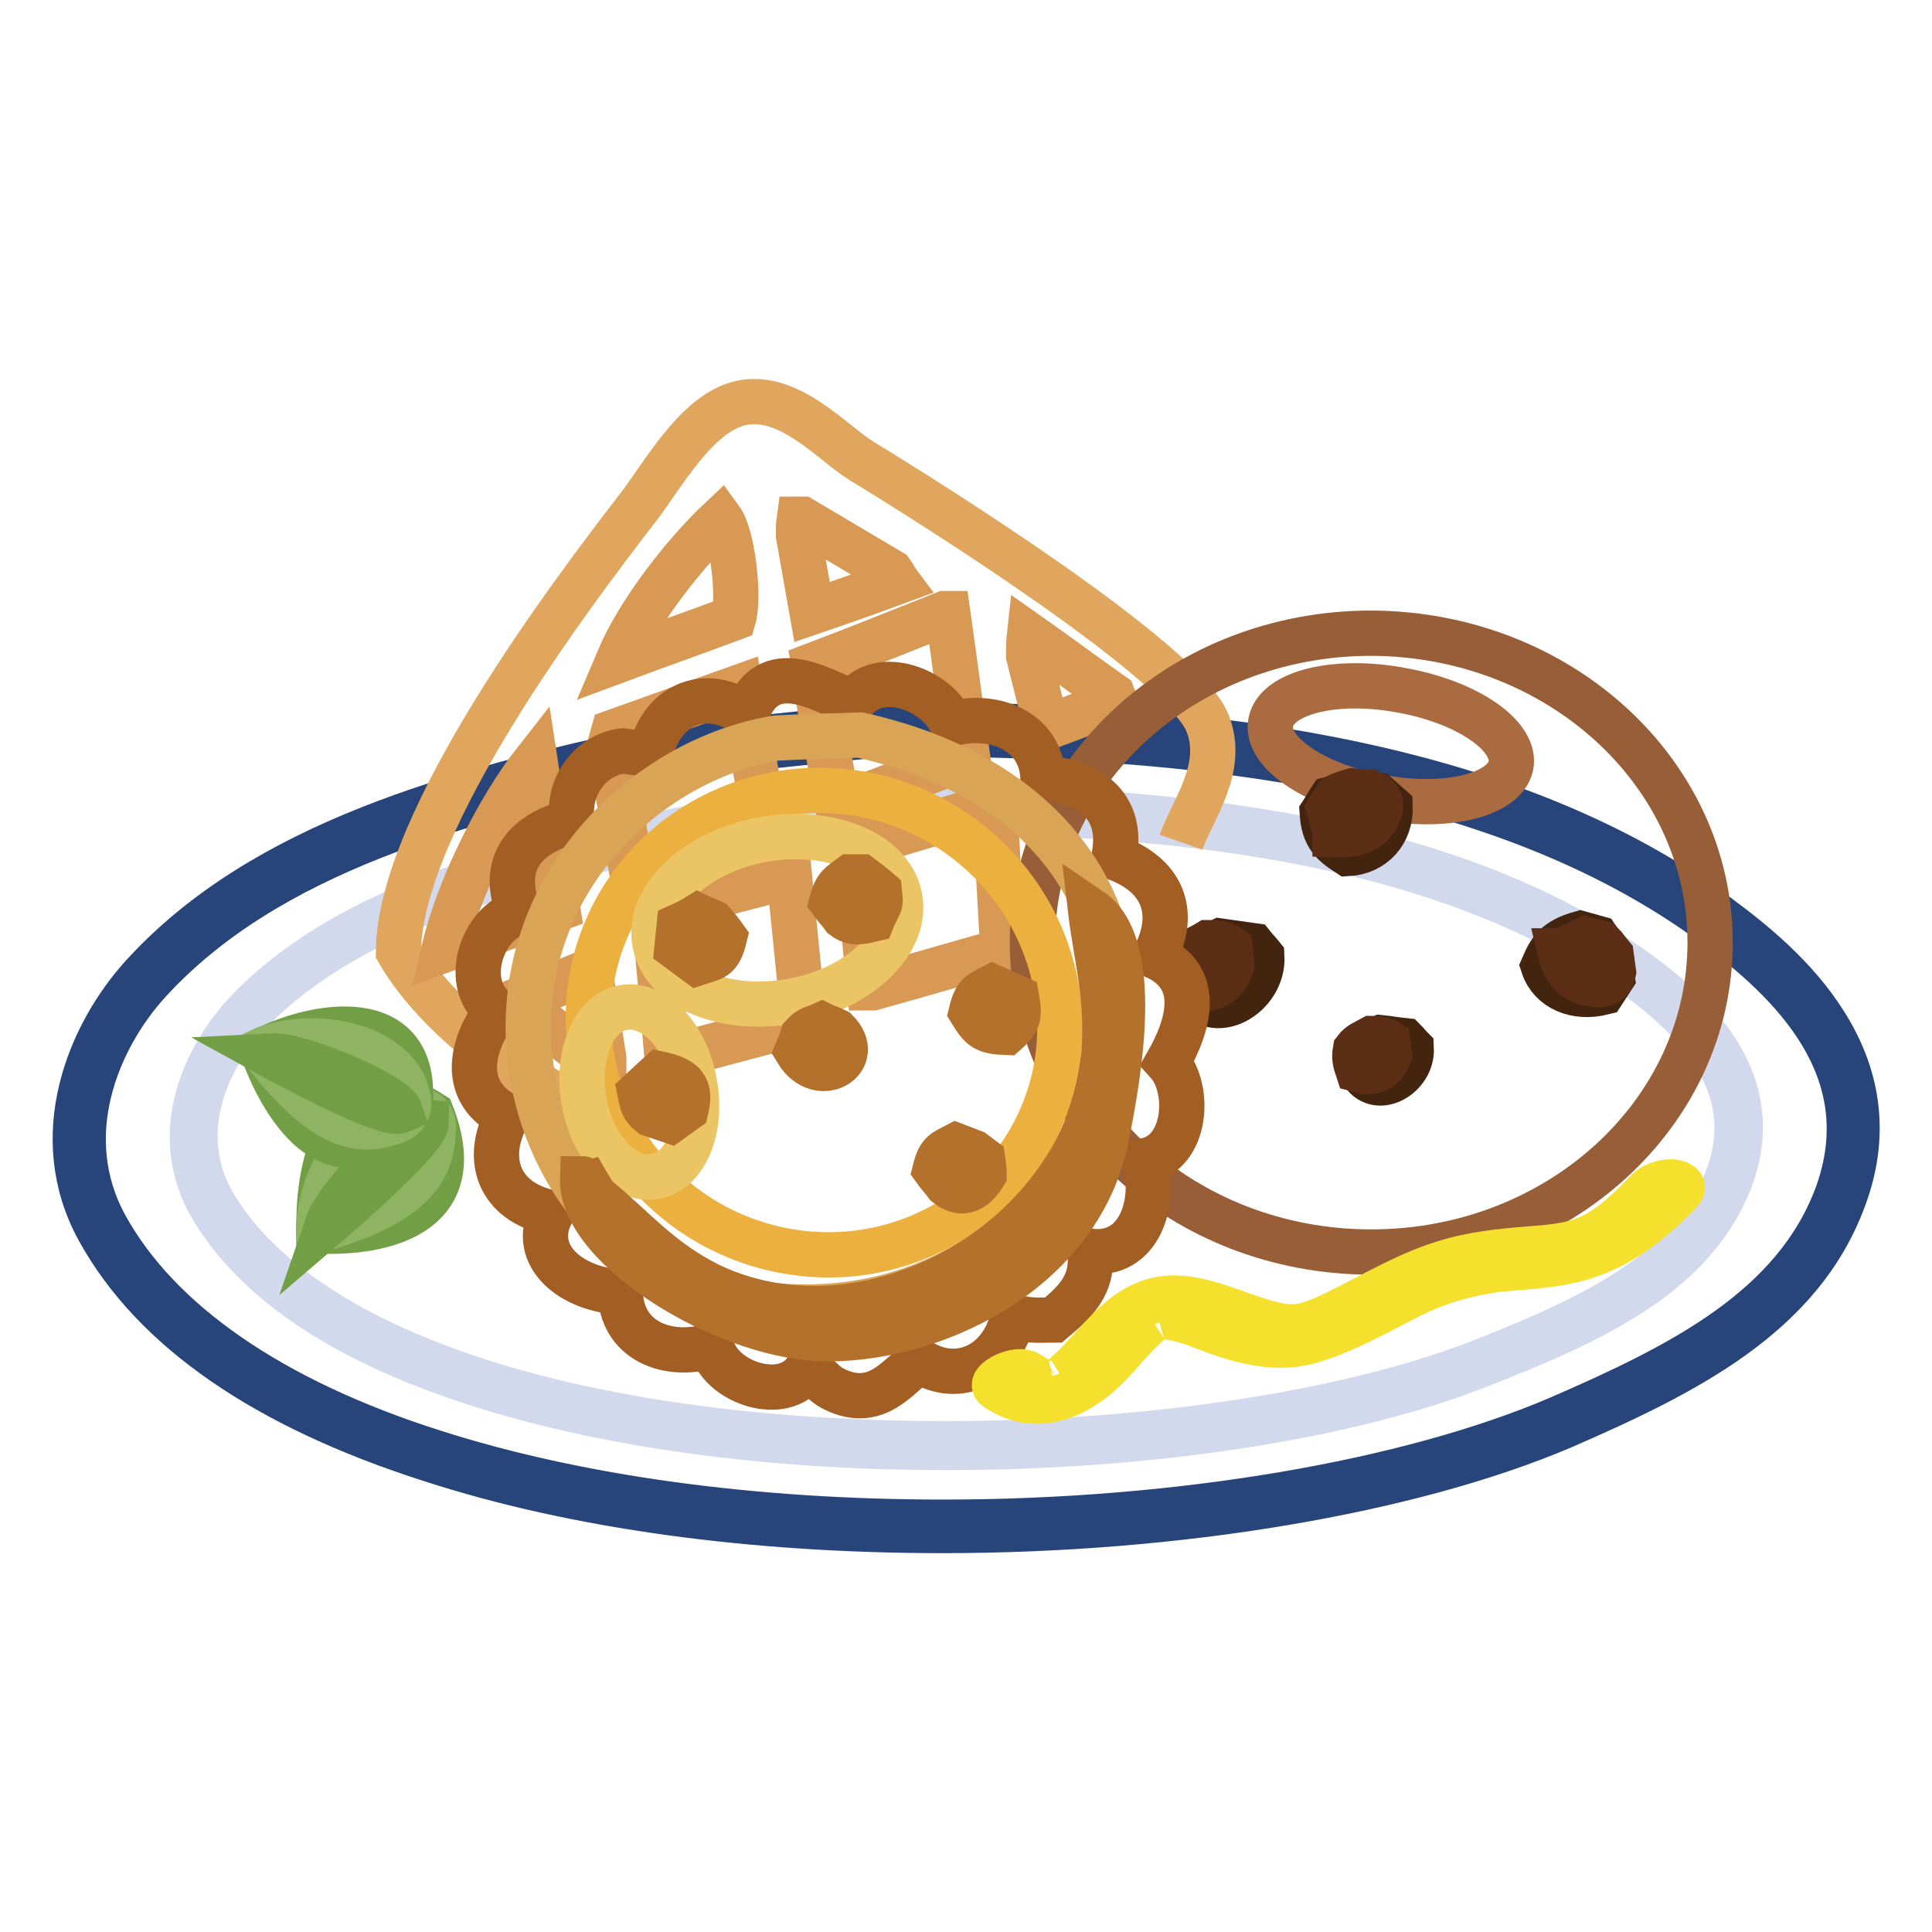 <?xml version="1.0" encoding="utf-8"?>
<!-- Svg Vector Icons : http://www.onlinewebfonts.com/icon -->
<!DOCTYPE svg PUBLIC "-//W3C//DTD SVG 1.1//EN" "http://www.w3.org/Graphics/SVG/1.1/DTD/svg11.dtd">
<svg version="1.1" xmlns="http://www.w3.org/2000/svg" xmlns:xlink="http://www.w3.org/1999/xlink" x="0px" y="0px" viewBox="0 0 256 256" enable-background="new 0 0 256 256" xml:space="preserve">
<g> <path stroke-width="6" fill-opacity="0" stroke="#ced4e8"  d="M115.9,96.8c45-0.8,84.6,5.5,111.3,25.1c8.8,6.5,23.2,18.7,16.6,36.7c-5.9,15.9-22.2,23.5-36.9,29.9 C155.2,210.7,39,208.7,13.6,162.8c-6.9-12.4-1.1-25.5,5.7-33c15.7-17.3,40.6-24.1,66.8-29.9C96,98.9,106,97.8,115.9,96.8z"/> <path stroke-width="6" fill-opacity="0" stroke="#27457b"  d="M124.9,202.8c-25.3,0-48.7-3.2-67.8-9.4c-21.9-7-36.7-17.2-44-30.4c-6.9-12.5-1.2-26,5.8-33.7 c16-17.6,41.9-24.5,67.1-30l0.1,0l29.9-3.1c2.4,0,4.8-0.1,7.2-0.1c47.1,0,81.2,8.3,104.4,25.3c4.6,3.4,10.3,8,14.2,14.2 c4.7,7.4,5.5,15.2,2.5,23.2c-5.7,15.5-20.9,23.1-37.2,30.2C186.9,197.6,156.2,202.8,124.9,202.8z M86.1,100.5 c-25,5.5-50.7,12.3-66.5,29.7c-6.7,7.4-12.2,20.3-5.6,32.3c7,12.7,22,23.1,43.4,29.9c19,6.1,42.4,9.3,67.6,9.3 c31.2,0,61.7-5.2,81.7-13.8c16.1-7,31.1-14.5,36.7-29.5c6.2-16.9-6.4-28.6-16.4-36c-23-16.9-57-25.1-103.9-25.1 c-2.3,0-4.7,0-7.1,0.1L86.1,100.5z"/> <path stroke-width="6" fill-opacity="0" stroke="#f2f3f9"  d="M117.5,107.4c39.2-0.6,73.7,4.4,97,20.1c7.7,5.2,20.2,14.9,14.4,29.3c-5.1,12.7-19.3,18.8-32.2,23.8 c-45,17.8-146.2,16.2-168.3-20.5c-6-9.9-1-20.4,5-26.3c13.7-13.8,35.4-19.3,58.2-23.8L117.5,107.4z"/> <path stroke-width="6" fill-opacity="0" stroke="#d3d9ec"  d="M125.3,191.8c-22,0-42.4-2.6-59-7.5c-19-5.6-31.8-13.7-38.1-24.1c-6-9.9-1-20.5,5-26.6 c13.8-14,36.4-19.5,58.3-23.9l26-2.5c2.1,0,4.2-0.1,6.3-0.1c41,0,70.7,6.6,90.8,20.1c8.9,6,20.1,15.6,14.5,29.5 c-5,12.3-18.1,18.3-32.3,23.9C179.3,187.7,152.6,191.8,125.3,191.8z M123.7,107.5c-2,0-4.1,0-6.2,0l-26,2.5 c-21.8,4.4-44.3,9.8-58.1,23.8c-5.9,6-10.8,16.4-4.9,26.1c6.2,10.2,19.3,18.5,37.9,24c16.6,4.9,37,7.4,58.9,7.4 c27.2,0,53.8-4.1,71.3-11c14.1-5.6,27.2-11.6,32.1-23.7c5.5-13.6-5.6-23.1-14.4-29C194.2,114.1,164.6,107.5,123.7,107.5 L123.7,107.5z"/> <path stroke-width="6" fill-opacity="0" stroke="#e0a65d"  d="M81.6,149.8c-10.1-5.5-23-13.7-28.8-23.7c0.1-17.4,23.3-47.9,31.7-58.8c3.4-4.4,7.8-12.6,13.7-13.9 c6.4-1.4,12.2,5.4,16,7.7c9.2,5.6,42.5,26.5,45.8,34.7c2.4,6-2,11.5-3.5,15.8"/> <path stroke-width="6" fill-opacity="0" stroke="#d89954"  d="M58.8,125.9c5-1.8,10.1-3.7,15.1-5.5c-1-6.5-2-13-3-19.5C66.1,107,60.8,117.5,58.8,125.9z M68.2,132.7 c3.7,2.8,7.3,5.5,11,8.3c0.3-0.1,0.5-0.3,0.8-0.4l0-0.4c-0.6-3.8-1.2-7.6-1.8-11.4c-0.1,0-0.3,0-0.4,0 C74.7,130.1,71.4,131.4,68.2,132.7L68.2,132.7z M81.9,87.5c5.1-1.9,10.2-3.7,15.3-5.6c0.8-2.8-0.1-10.9-1.7-13.1 C90.7,73.3,84.6,81.1,81.9,87.5z M80.8,98.8c1,5.9,2,11.8,3.1,17.7c5.9-2.1,11.8-4.3,17.7-6.4c-1.2-6.4-2.3-12.7-3.5-19.1 c-5.6,2-11.2,4-16.8,6L80.8,98.8z M105.8,70.9c0.6,3.4,1.2,6.8,1.8,10.2c3.8-1.3,7.5-2.6,11.3-4c-0.3-0.4-0.5-0.9-0.8-1.3 c-3.9-2.3-7.9-4.7-11.8-7c-0.1,0-0.3,0-0.4,0C105.8,69.5,105.8,70.2,105.8,70.9z M107.9,89.5c1,5.8,2.1,11.5,3.1,17.2 c0.1,0,0.3,0,0.4,0c5.6-2.1,11.2-4.3,16.8-6.4c-0.9-6.3-1.7-12.7-2.6-19c-0.1,0-0.3,0-0.4,0c-5.8,2.3-11.5,4.6-17.3,6.8 C108,88.6,107.9,89,107.9,89.5L107.9,89.5z M136.3,86.9c0.8,3.2,1.6,6.4,2.4,9.5c3-1.1,6-2.3,9.1-3.4c-0.1-0.3-0.3-0.6-0.4-0.9 c-3.7-2.6-7.3-5.3-11-7.9C136.3,85.1,136.3,86,136.3,86.9z M86.8,122.3c0.5,6,1.1,11.9,1.6,17.9l18.1-4.8 c-0.6-6.4-1.3-12.9-1.9-19.3c-5.7,1.5-11.5,3-17.2,4.4C87.2,121.1,87,121.7,86.8,122.3L86.8,122.3z M113.5,113.4 c0.6,5.8,1.1,11.6,1.7,17.5c0.1,0,0.3,0,0.4,0c5.8-1.6,11.5-3.3,17.3-4.9c-0.4-6.4-0.7-12.8-1.1-19.2c-0.1,0-0.3,0-0.4,0l-17.8,5.3 L113.5,113.4z"/> <path stroke-width="6" fill-opacity="0" stroke="#985e37"  d="M226.6,124.9c0,22.6-20.1,41-44.9,41c-24.8,0-44.9-18.3-44.9-41s20.1-41,44.9-41 C206.5,84,226.6,102.3,226.6,124.9L226.6,124.9z"/> <path stroke-width="6" fill-opacity="0" stroke="#aa6b41"  d="M200.2,101.5c-0.9,3.9-8.7,5.8-17.5,4.1c-8.8-1.6-15.2-6.1-14.3-10c0.9-3.9,8.7-5.8,17.5-4.1 C194.6,93.1,201,97.6,200.2,101.5z"/> <path stroke-width="6" fill-opacity="0" stroke="#43250f"  d="M178.6,105.1c1.3,0.1,2.6,0.2,3.9,0.3l1.7,1.5c0.1,3.4-2.2,6-5.6,6.2c-2-1.3-3.2-2.3-3.4-5.4 c0.4-0.6,0.7-1.2,1.1-1.8C177.1,105.7,177.8,105.4,178.6,105.1L178.6,105.1z M161.7,124.7c1.4,0.2,2.9,0.4,4.3,0.6 c0.4,0.5,0.8,0.9,1.2,1.4c0.3,5.3-6.6,9.2-9.3,4.3c-0.9-1.1-1-2.2-0.6-3.7C158.6,125.8,159.9,125.6,161.7,124.7z"/> <path stroke-width="6" fill-opacity="0" stroke="#5c2e16"  d="M179.2,104.8c0.8,0.1,1.6,0.2,2.4,0.2c1.1,0.5,1.7,1.4,1.1,2.7c-0.8,2.1-2.5,3-5.8,2.9v-0.5 c-0.3-1-0.5-1.9-0.8-2.9c0.4-0.6,0.7-1.1,1.1-1.7C177.8,105.2,178.5,105,179.2,104.8L179.2,104.8z M160.1,124.9 c1.4,0,2.2,0.2,2.9,0.7c0.1,0.8,0.2,1.6,0.2,2.4c-0.8,1.9-1.8,3.1-4.5,3.1c-0.5-0.2-0.9-0.3-1.4-0.5c-0.4-1.3-0.7-2.1-0.5-3.6 C157.8,125.9,158.8,125.7,160.1,124.9z"/> <path stroke-width="6" fill-opacity="0" stroke="#43250f"  d="M183,137.5c1,0.1,2.1,0.3,3.1,0.4c0.3,0.3,0.6,0.7,0.9,1c0.2,3.7-4.7,6.5-6.6,3c-0.6-0.8-0.7-1.5-0.4-2.6 C180.7,138.3,181.7,138.1,183,137.5z"/> <path stroke-width="6" fill-opacity="0" stroke="#5c2e16"  d="M181.8,137.6c1,0,1.5,0.1,2.1,0.5c0.1,0.6,0.1,1.1,0.2,1.7c-0.6,1.4-1.3,2.2-3.2,2.2 c-0.3-0.1-0.6-0.2-1-0.3c-0.3-0.9-0.5-1.5-0.3-2.6C180.2,138.3,180.9,138.1,181.8,137.6z"/> <path stroke-width="6" fill-opacity="0" stroke="#43250f"  d="M212.9,126.1c0.2,1.2,0.5,2.4,0.7,3.5c-0.4,0.6-0.8,1.3-1.2,1.9c-3.6,0.9-6.9-0.5-7.9-3.5 c0.9-2.1,1.7-3.4,4.9-4.3c0.7,0.2,1.5,0.4,2.2,0.6C212,124.9,212.4,125.5,212.9,126.1L212.9,126.1z"/> <path stroke-width="6" fill-opacity="0" stroke="#5c2e16"  d="M213.5,126.6c0.1,0.7,0.2,1.4,0.3,2.2c-0.2,1.1-1,1.9-2.6,1.6c-2.4-0.2-3.8-1.5-4.5-4.4 c0.2,0,0.3-0.1,0.5-0.1c1-0.5,1.9-0.9,2.9-1.4c0.7,0.2,1.4,0.3,2.1,0.5C212.6,125.4,213,126,213.5,126.6z"/> <path stroke-width="6" fill-opacity="0" stroke="#a35e24"  d="M134.2,174.5c-1.3,6.1-7.1,9.2-12.4,5.8c-2.8,2-5.6,6.5-11.2,3.8c-2.1-1-1.9-2.3-4.1-2.1 c-3.3,3.9-11.3,0.9-12.2-3.7c-5.9,1.8-12-0.7-12.1-7.1c-6.4-0.3-12.1-4.8-9.1-10.5c-7-1.4-9-7.1-5.9-12.8c-6.1-3.1-5-9.2-1.4-14 c-4.7-3.4-2-11.7,3-13c-2.8-6.7,1.2-10.7,7-12c-0.7-5,2.7-8.9,6.7-9.4l3.7,0.5c1.2-6.4,7.2-9.3,12.7-5.3c2.8-8,10-3.2,14.1-1.6 c3.5-4.9,11.4-1.5,13.1,2.8c5.7-1.5,11.8,1,12.1,7.1c6.7,0.7,10.7,4.1,9.4,10.6c6.3,2.2,8.5,7.1,5.4,13.1c6.3,2.8,4.6,9,1.7,14.1 c3.1,3.4,2.6,12-3,13c1.5,5.4-0.6,12.8-7.3,12c0.6,4.6-2.2,6.9-4.8,9.1C137.9,174.9,136.9,175.1,134.2,174.5L134.2,174.5z"/> <path stroke-width="6" fill-opacity="0" stroke="#daa456"  d="M114,97.4c-3.7,0.1-7.4,0.2-11.2,0.4c-11.2,1.9-21.9,9.3-27.8,19.6c-13.4,23.2,1.4,54,28.9,55.7 C150.1,175.9,169.5,109.9,114,97.4z"/> <path stroke-width="6" fill-opacity="0" stroke="#ebb03e"  d="M139.7,142.8c-3.8,16.5-20.5,26.6-37.3,22.6c-16.8-4-27.4-20.7-23.7-37.2c3.8-16.5,20.5-26.6,37.3-22.6 C132.8,109.7,143.4,126.3,139.7,142.8z"/> <path stroke-width="6" fill-opacity="0" stroke="#ebc564"  d="M119.2,118.8c1.2,5.9-5.1,12.1-14,13.8c-9,1.7-17.2-1.6-18.4-7.5c-1.2-5.9,5.1-12.1,14-13.8 C109.7,109.6,118,112.9,119.2,118.8z M82.6,133.5c4-0.7,8.3,3.7,9.4,9.9c1.2,6.2-1.2,11.8-5.2,12.5c-4,0.7-8.3-3.7-9.4-9.9 C76.3,139.8,78.6,134.2,82.6,133.5L82.6,133.5z"/> <path stroke-width="6" fill-opacity="0" stroke="#b3712c"  d="M114.1,116.2c0.8,0.6,1.6,1.2,2.4,1.9c0.1,1.1,0.3,1.4-0.2,2.2c-0.2,0.5-0.5,1-0.7,1.5 c-1.3,0.3-2.5,0.7-3.8-0.3c-0.5-0.7-1.1-1.3-1.6-2c0.6-2.2,1.2-2.3,2.5-3.3C113.2,116.2,113.6,116.2,114.1,116.2z M144.5,120.6 c6.8,4.6,3.8,21.6,2.1,30.1c-3.4,17.1-21.6,26.5-36.6,26.7c-13.2,0.2-33.1-11.9-32.8-21.2c0.1,0,0.2,0.1,0.3,0.1 c0.4,0.7,0.9,1.4,1.3,2.2c4.9,3.9,8.5,8.5,15.2,11.8c21.7,10.4,50.8-6.8,52.3-31.1C146.8,131.8,145.2,126.6,144.5,120.6z  M92.5,121.4c0.6,0.3,1.3,0.5,1.9,0.8c0.6,0.7,1.1,1.3,1.6,2c-0.7,2.9-1.5,2.7-3.6,3.4l-2.7-2c0.1-1,0.2-1.9,0.3-2.9 C90.9,122.3,91.7,121.9,92.5,121.4z"/> <path stroke-width="6" fill-opacity="0" stroke="#b3712c"  d="M131.5,130.8c1.1,0.5,2.1,0.9,3.2,1.4c0.4,2.3,0.4,3-1.4,4.6c-2.8-0.1-3.3-0.6-4.6-2.7 C129.3,131.6,130,131.6,131.5,130.8z M108.9,135.8c0.6,0.3,1.3,0.5,1.9,0.8c3.8,3.8-2.3,7.5-5.2,2.7c0.3-0.7,0.6-1.4,0.8-2.1 C107.3,136.2,107.8,136.3,108.9,135.8z M87.4,142.3c3.3,0.7,4.2,1.8,3.5,4.7c-0.7,0.5-1.4,1-2.1,1.5c-0.9-0.3-1.7-0.6-2.6-0.9 c-1.2-1-1.1-1.5-1.4-2.9L87.4,142.3L87.4,142.3z M126.7,151.8c0.8,0.3,1.5,0.6,2.3,0.9c0.4,0.3,0.8,0.6,1.2,0.9 c0.1,0.7,0.2,1.3,0.2,2c-1,1.6-2.6,3.2-4.9,1.4c-0.5-0.7-1.1-1.3-1.6-2C124.5,152.6,125.2,152.6,126.7,151.8L126.7,151.8z"/> <path stroke-width="6" fill-opacity="0" stroke="#729f45"  d="M42.3,163.1c0,0,21.6,1.7,14.9-15.5C45.7,140.2,41.9,153.9,42.3,163.1z"/> <path stroke-width="6" fill-opacity="0" stroke="#8db363"  d="M42.2,163c0,0-0.1-4.9,3.3-10.2c3.5-5.3,7.2-6.1,8.6-6c1.4,0.1,3.7,0.3,3.3,3.4 C57.1,153.3,56.8,158.9,42.2,163z"/> <path stroke-width="6" fill-opacity="0" stroke="#729f45"  d="M43.4,162.2c0,0,13.1-11.2,13.1-13.5C54.4,148.5,44.7,158.4,43.4,162.2z M34.8,139.2c0,0,7,21.5,19.4,8.3 C56.2,133.5,42.7,135.2,34.8,139.2z"/> <path stroke-width="6" fill-opacity="0" stroke="#8db363"  d="M34.8,139.1c0,0,4.3-2,10.3-0.8c6,1.2,8.1,4.5,8.6,5.9c0.5,1.4,1.2,3.6-1.7,4.5 C49.2,149.5,44.1,151.5,34.8,139.1z"/> <path stroke-width="6" fill-opacity="0" stroke="#729f45"  d="M36,139.9c0,0,14.9,8.2,17,7.3C52.3,145.1,39.8,139.7,36,139.9z"/> <path stroke-width="6" fill-opacity="0" stroke="#f5e02e"  d="M132,183.9c5.5,3.8,11.3,0.9,15.3-3.4c1.8-1.9,3.4-4.1,5.6-5.7c0.1-0.1,1-0.5,0.6-0.4c0.6-0.2-0.4,0,0.6,0 c0.4,0,0.8,0.1,1.2,0.2c2,0.3,4,1.2,5.9,1.9c4,1.4,8.2,2.4,12.4,1.2c4.5-1.3,8.7-3.7,12.8-5.8c3.9-2,7.7-3.1,12-3.7 c3-0.3,6-0.4,8.9-1c6.3-1.2,11.1-4.8,15.4-9.4c0.8-0.8-0.7-1.2-1.2-1.2c-1.1,0-2.4,0.4-3.2,1.2c-2.4,2.5-5,5.1-8.2,6.4 c-2.3,0.9-4.9,1.1-7.5,1.3c-3.8,0.3-7.7,0.7-11.4,1.9c-4.5,1.4-8.6,3.8-12.8,5.9c-1.8,0.9-3.9,2-5.9,2.4c-2.1,0.4-4.3-0.3-6.2-0.9 c-3.7-1.2-7.3-2.9-11.2-2.8c-6.3,0.3-9.4,6.1-13.6,9.9c-0.4,0.4-0.9,0.8-1.4,1.1c-0.2,0.1-1,0.4-0.5,0.3c-1,0.2-2.3-0.6-3.2-1.2 c-0.9-0.6-2.2-0.3-3.1,0.1C133,182.3,131.1,183.3,132,183.9L132,183.9z"/></g>
</svg>